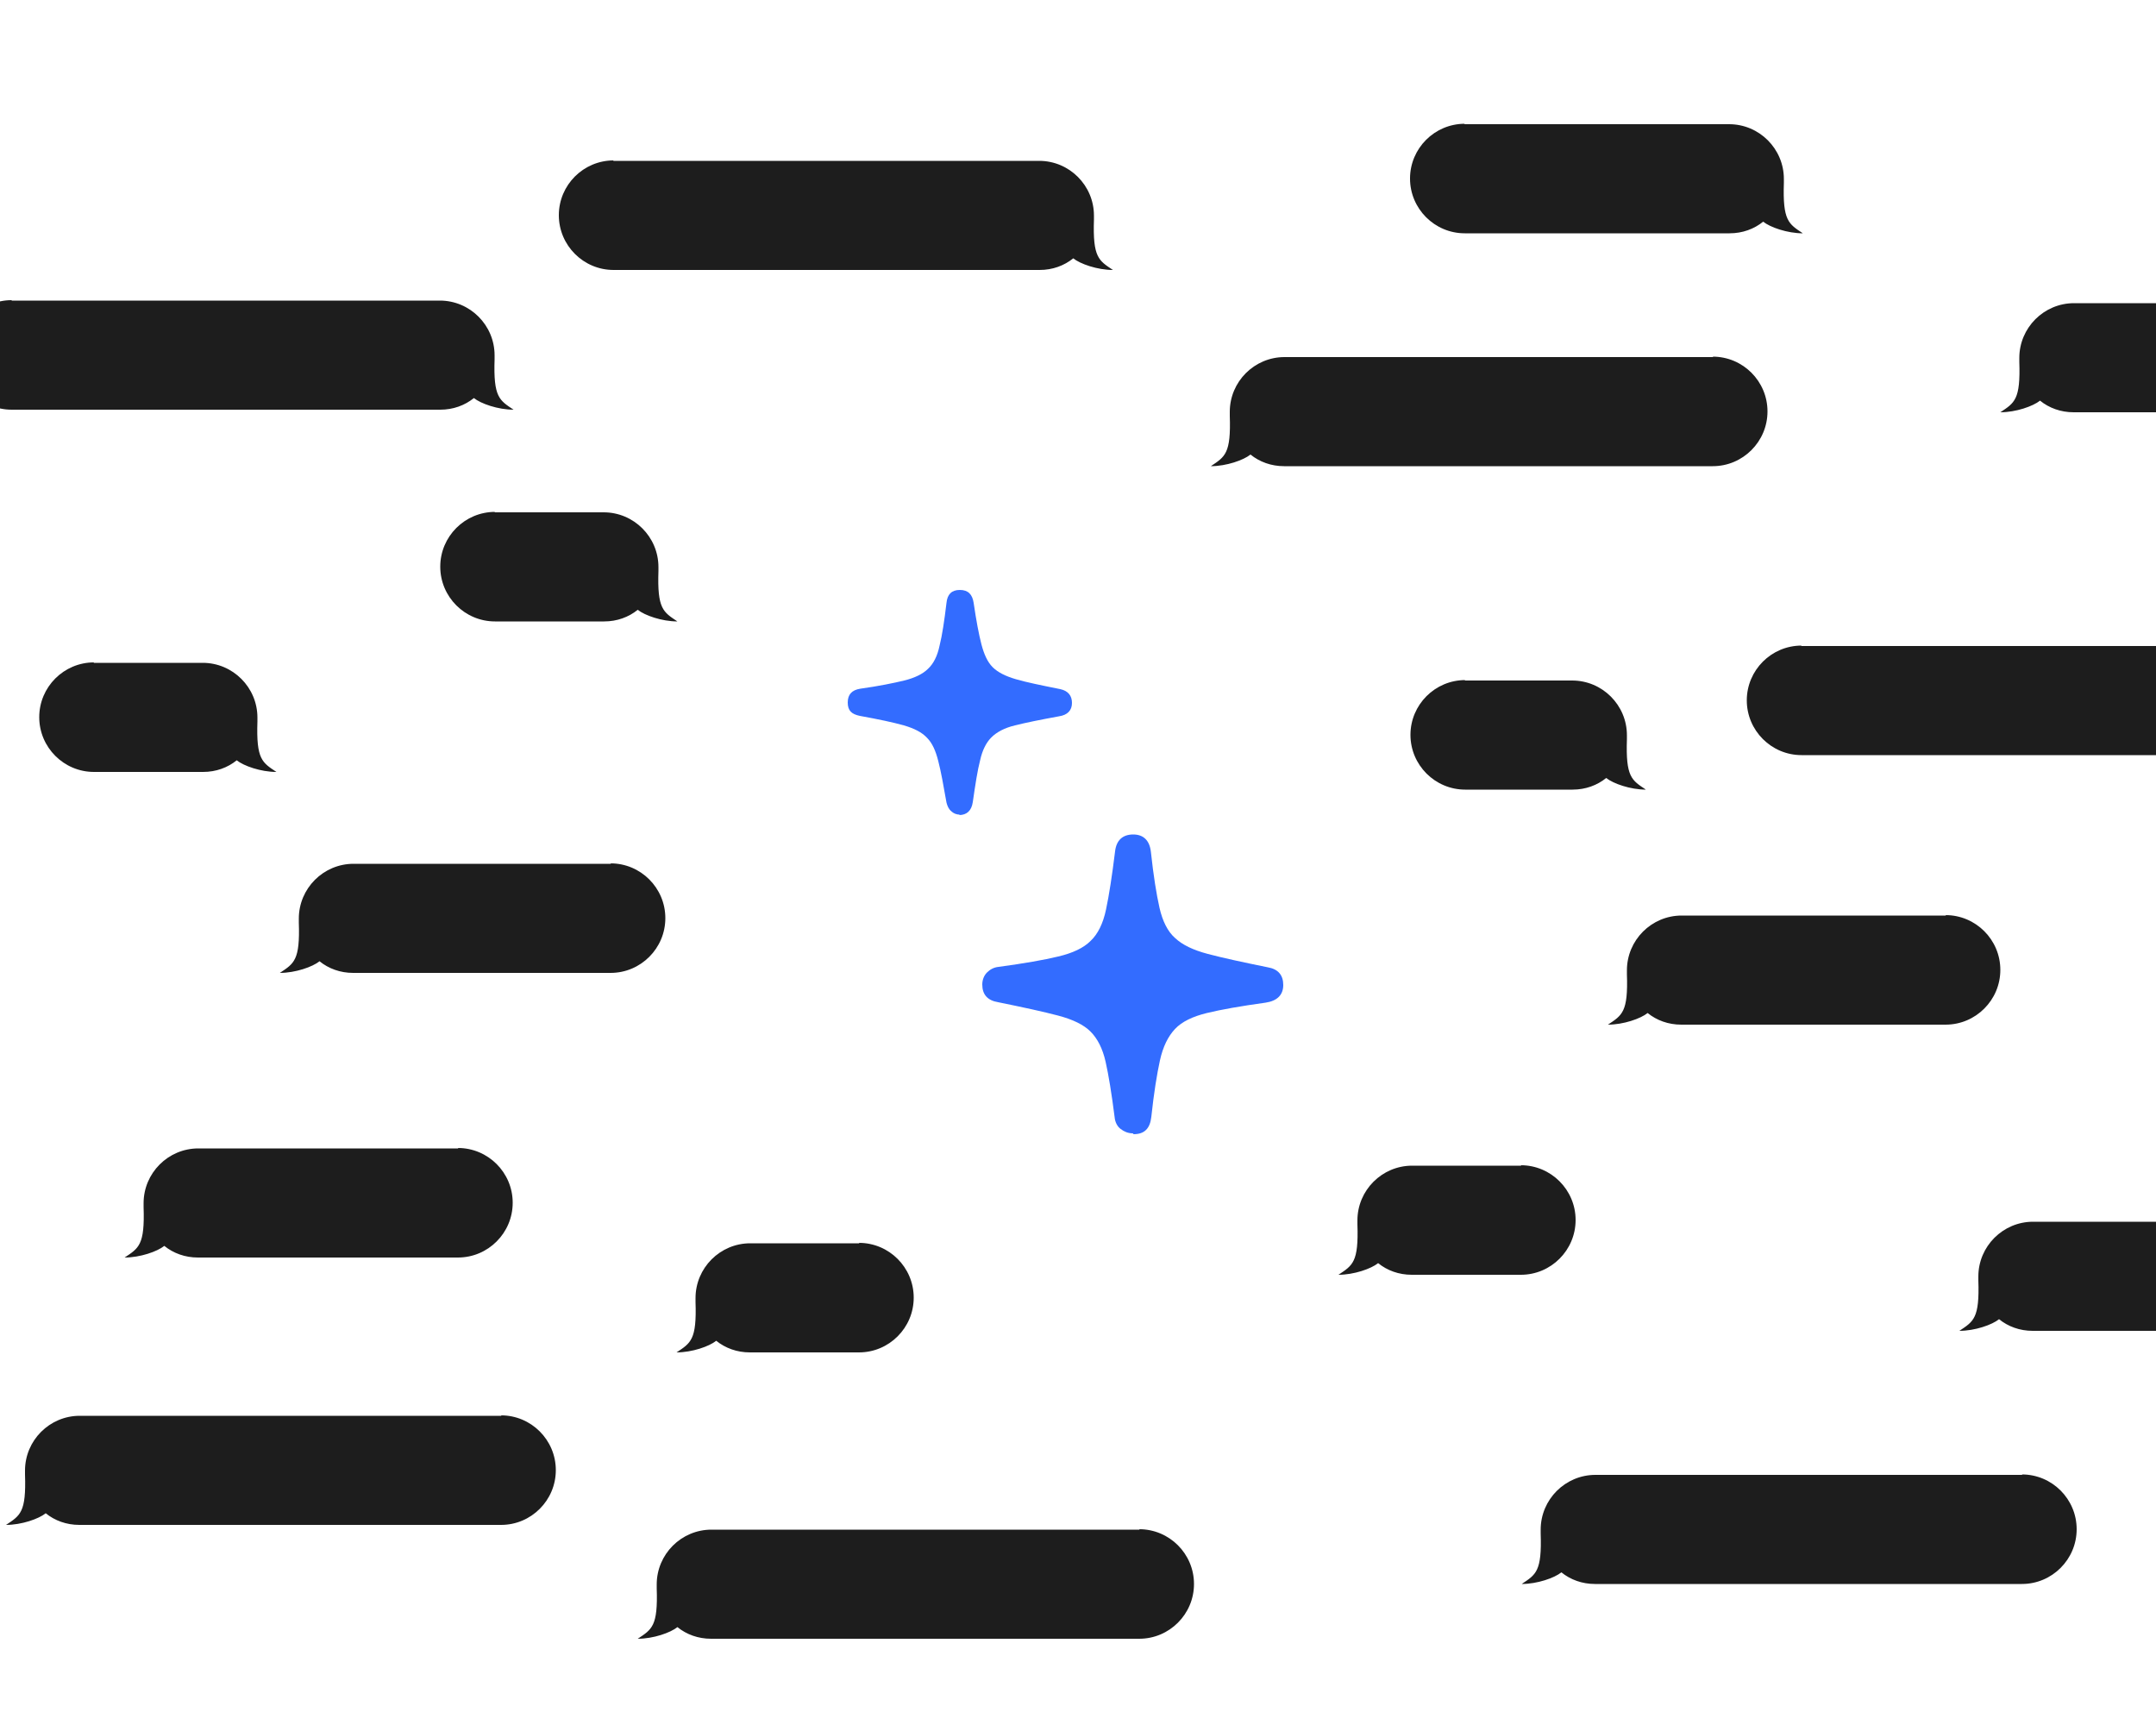 <svg xmlns="http://www.w3.org/2000/svg" id="Layer_1" version="1.1" viewBox="0 0 500 400"><defs><style>.st1{isolation:isolate}.st2{fill:#1d1d1d;fill-rule:evenodd}</style></defs><g class="st1"><path d="M2.7 69.7H102c7 0 12.7 5.7 12.7 12.7v.9c-.3 8.8 1.1 9.5 4.4 11.7-3.6 0-7.6-1.4-9.2-2.7-2.1 1.7-4.8 2.7-7.8 2.7H2.7c-7 0-12.7-5.7-12.7-12.7s5.7-12.7 12.7-12.7Z" class="st2"/></g><g class="st1"><path d="M114.7 118.8H140c7 0 12.7 5.7 12.7 12.7v.9c-.3 8.8 1.1 9.5 4.4 11.7-3.6 0-7.6-1.4-9.2-2.7-2.1 1.7-4.8 2.7-7.8 2.7h-25.3c-7 0-12.7-5.7-12.7-12.7s5.7-12.7 12.7-12.7Z" class="st2"/></g><g class="st1"><path d="M21.7 153.7H47c7 0 12.7 5.7 12.7 12.7v.9c-.3 8.8 1.1 9.5 4.4 11.7-3.6 0-7.6-1.4-9.2-2.7-2.1 1.7-4.8 2.7-7.8 2.7H21.8c-7 0-12.7-5.7-12.7-12.7s5.7-12.7 12.7-12.7Z" class="st2"/></g><g class="st1"><path d="M199.3 288.3H174c-7 0-12.7 5.7-12.7 12.7v.9c.3 8.8-1.1 9.5-4.4 11.7 3.6 0 7.6-1.4 9.2-2.7 2.1 1.7 4.8 2.7 7.8 2.7h25.3c7 0 12.7-5.7 12.7-12.7s-5.7-12.7-12.7-12.7Z" class="st2"/></g><g class="st1"><path d="M352.8 270.3h-25.3c-7 0-12.7 5.7-12.7 12.7v.9c.3 8.8-1.1 9.5-4.4 11.7 3.6 0 7.6-1.4 9.2-2.7 2.1 1.7 4.8 2.7 7.8 2.7h25.3c7 0 12.7-5.7 12.7-12.7 0-7-5.7-12.7-12.7-12.7Z" class="st2"/></g><g class="st1"><path d="M451.3 212.3H390c-7 0-12.7 5.7-12.7 12.7v.9c.3 8.8-1.1 9.5-4.4 11.7 3.6 0 7.6-1.4 9.2-2.7 2.1 1.7 4.8 2.7 7.8 2.7h61.3c7 0 12.7-5.7 12.7-12.7 0-7-5.7-12.7-12.7-12.7Z" class="st2"/></g><g class="st1"><path d="M397.3 82.8h-99.4c-7 0-12.7 5.7-12.7 12.7v.9c.3 8.8-1.1 9.5-4.4 11.7 3.6 0 7.6-1.4 9.2-2.7 2.1 1.7 4.8 2.7 7.8 2.7h99.4c7 0 12.7-5.7 12.7-12.7 0-7-5.7-12.7-12.7-12.7Z" class="st2"/></g><g class="st1"><path d="M580.3 70.3H481c-7 0-12.7 5.7-12.7 12.7v.9c.3 8.8-1.1 9.5-4.4 11.7 3.6 0 7.6-1.4 9.2-2.7 2.1 1.7 4.8 2.7 7.8 2.7h99.3c7 0 12.7-5.7 12.7-12.7 0-7-5.7-12.7-12.7-12.7Z" class="st2"/></g><g class="st1"><path d="M571.3 283.3h-99.8c-7 0-12.7 5.7-12.7 12.7v.9c.3 8.8-1.1 9.5-4.4 11.7 3.6 0 7.6-1.4 9.2-2.7 2.1 1.7 4.8 2.7 7.8 2.7h99.8c7 0 12.7-5.7 12.7-12.7 0-7-5.7-12.7-12.7-12.7Z" class="st2"/></g><g class="st1"><path d="M469 342h-99c-7 0-12.7 5.7-12.7 12.7v.9c.3 8.8-1.1 9.5-4.4 11.7 3.6 0 7.6-1.4 9.2-2.7 2.1 1.7 4.8 2.7 7.8 2.7h99c7 0 12.7-5.7 12.7-12.7 0-7-5.7-12.7-12.7-12.7Z" class="st2"/></g><g class="st1"><path d="M141.7 200.3H82c-7 0-12.7 5.7-12.7 12.7v.9c.3 8.8-1.1 9.5-4.4 11.7 3.6 0 7.6-1.4 9.2-2.7 2.1 1.7 4.8 2.7 7.8 2.7h59.7c7 0 12.7-5.7 12.7-12.7s-5.7-12.7-12.7-12.7Z" class="st2"/></g><g class="st1"><path d="M106.3 266.3H46c-7 0-12.7 5.7-12.7 12.7v.9c.3 8.8-1.1 9.5-4.4 11.7 3.6 0 7.6-1.4 9.2-2.7 2.1 1.7 4.8 2.7 7.8 2.7h60.3c7 0 12.7-5.7 12.7-12.7s-5.7-12.7-12.7-12.7Z" class="st2"/></g><g class="st1"><path d="M116.3 328.3H18.5c-7 0-12.7 5.7-12.7 12.7v.9c.3 8.8-1.1 9.5-4.4 11.7 3.6 0 7.6-1.4 9.2-2.7 2.1 1.7 4.8 2.7 7.8 2.7h97.8c7 0 12.7-5.7 12.7-12.7s-5.7-12.7-12.7-12.7Z" class="st2"/></g><g class="st1"><path d="M264.3 354.7H165c-7 0-12.7 5.7-12.7 12.7v.9c.3 8.8-1.1 9.5-4.4 11.7 3.6 0 7.6-1.4 9.2-2.7 2.1 1.7 4.8 2.7 7.8 2.7h99.3c7 0 12.7-5.7 12.7-12.7s-5.7-12.7-12.7-12.7Z" class="st2"/></g><g class="st1"><path d="M142.2 37.3H241c7 0 12.7 5.7 12.7 12.7v.9c-.3 8.8 1.1 9.5 4.4 11.7-3.6 0-7.6-1.4-9.2-2.7-2.1 1.7-4.8 2.7-7.8 2.7h-98.8c-7 0-12.7-5.7-12.7-12.7s5.7-12.7 12.7-12.7Z" class="st2"/></g><g class="st1"><path d="M339.6 28.8H401c7 0 12.7 5.7 12.7 12.7v.9c-.3 8.8 1.1 9.5 4.4 11.7-3.6 0-7.6-1.4-9.2-2.7-2.1 1.7-4.8 2.7-7.8 2.7h-61.4c-7 0-12.7-5.7-12.7-12.7s5.7-12.7 12.7-12.7Z" class="st2"/></g><g class="st1"><path d="M417.7 149.8H517c7 0 12.7 5.7 12.7 12.7v.9c-.3 8.8 1.1 9.5 4.4 11.7-3.6 0-7.6-1.4-9.2-2.7-2.1 1.7-4.8 2.7-7.8 2.7h-99.3c-7 0-12.7-5.7-12.7-12.7s5.7-12.7 12.7-12.7Z" class="st2"/></g><g class="st1"><path d="M339.7 157.8h24.9c7 0 12.7 5.7 12.7 12.7v.9c-.3 8.8 1.1 9.5 4.4 11.7-3.6 0-7.6-1.4-9.2-2.7-2.1 1.7-4.8 2.7-7.8 2.7h-24.9c-7 0-12.7-5.7-12.7-12.7s5.7-12.7 12.7-12.7Z" class="st2"/></g><path d="M262.9 263c2.5 0 3.8-1.3 4.1-4 .6-5.6 1.3-9.9 2-13.1.7-3.2 1.9-5.6 3.5-7.3 1.6-1.7 4.1-2.9 7.4-3.7 3.3-.8 7.8-1.6 13.6-2.4 2.7-.4 4.1-1.8 4.1-4.1s-1.2-3.7-3.6-4.1c-5.9-1.2-10.5-2.2-13.9-3.1-3.4-.9-5.9-2.1-7.6-3.7-1.7-1.5-2.9-3.9-3.6-7s-1.4-7.4-2-13c-.3-2.6-1.7-4-4.1-4s-3.9 1.3-4.2 3.9c-.7 5.7-1.4 10.2-2.1 13.5-.7 3.3-1.9 5.7-3.6 7.3-1.6 1.6-4.1 2.8-7.5 3.6-3.3.8-7.9 1.6-13.8 2.4-1.1.1-2 .6-2.7 1.3s-1.1 1.7-1.1 2.8c0 2.3 1.2 3.7 3.7 4.1 5.9 1.2 10.5 2.2 13.9 3.1 3.4.9 5.9 2.1 7.5 3.7 1.6 1.6 2.8 3.9 3.5 7s1.4 7.4 2.1 12.9c.1 1.1.6 2.1 1.4 2.7s1.7 1 2.8 1Zm-40.5-74c1.8 0 2.9-1 3.2-3 .6-4.2 1.1-7.4 1.7-9.7.5-2.3 1.4-4.1 2.6-5.3 1.2-1.2 3-2.2 5.5-2.8 2.4-.6 5.8-1.3 10.2-2.1 2-.3 3-1.4 3-3.1s-.9-2.8-2.7-3.2c-4.5-.9-7.9-1.6-10.3-2.3s-4.2-1.6-5.4-2.8c-1.2-1.2-2-3-2.6-5.3s-1.2-5.5-1.8-9.6c-.3-2-1.3-3-3.2-3s-2.9 1-3.1 3c-.5 4.2-1 7.5-1.6 9.9-.5 2.4-1.4 4.2-2.7 5.4-1.2 1.2-3.1 2.1-5.5 2.7-2.5.6-5.9 1.3-10.2 1.9-1.9.3-2.9 1.3-2.9 3.2s.9 2.7 2.8 3.1c4.4.8 7.7 1.5 10.2 2.2 2.4.7 4.2 1.6 5.4 2.9 1.2 1.2 2 3 2.6 5.4.6 2.3 1.2 5.6 1.9 9.6.2.8.5 1.5 1.1 2 .5.5 1.2.8 2 .8Z" style="isolation:isolate;fill:#336cff"/></svg>